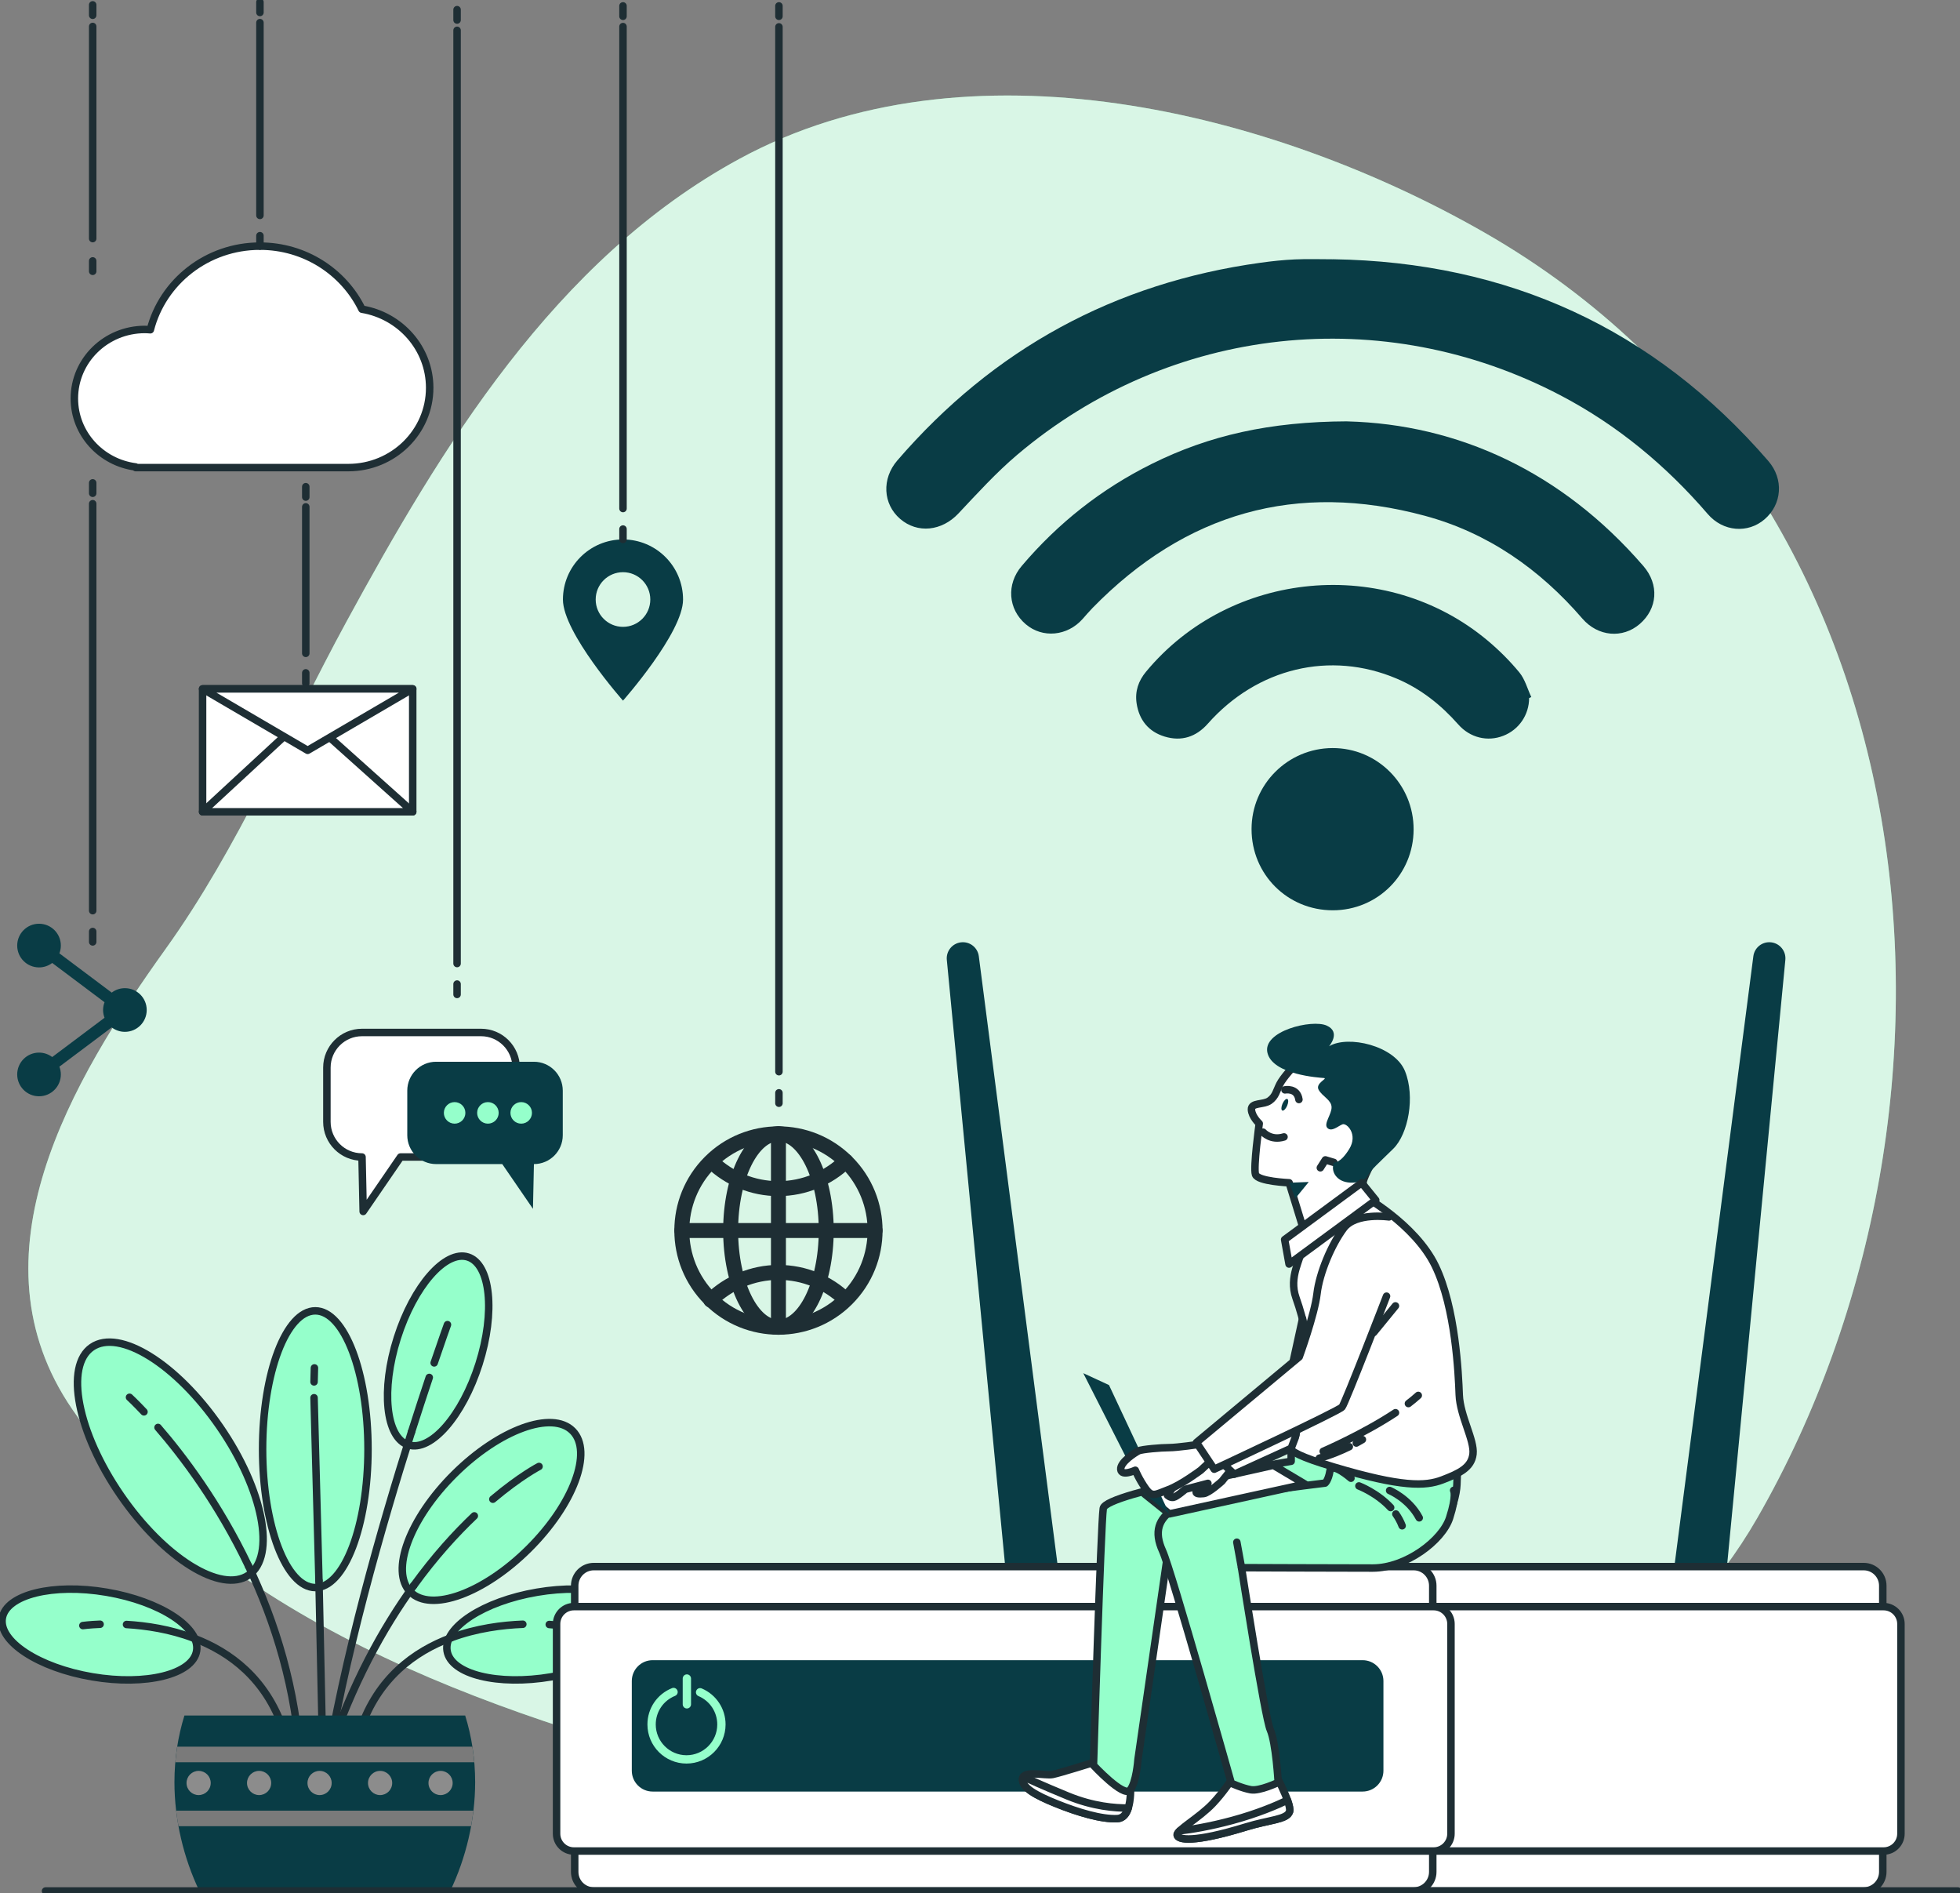 <svg xmlns="http://www.w3.org/2000/svg" width="262" height="253" viewBox="0 0 262 253" fill="none"><rect x="0" y="0" width="262" height="253" fill="#808080" stroke="none"/><g clip-path="url(#clip0_6_430)"><path d="M213.669 225.314C222.231 219.666 229.459 212.344 234.915 202.844C266.673 147.545 259.494 65.989 198.335 31.027C170.072 14.866 129.375 4.636 98.829 21.237C74.049 34.701 58.859 60.052 46.297 83.112C38.397 97.616 31.891 113.227 22.157 126.797C9.534 144.398 -4.367 167.903 9.667 188.35C28.785 216.203 64.893 228.922 97.634 237.295C133.158 246.379 173.1 247.669 205.919 229.951C208.574 228.517 211.163 226.971 213.669 225.314Z" fill="#81E0AC"></path><path opacity="0.7" d="M213.669 225.314C222.231 219.666 229.459 212.344 234.915 202.844C266.673 147.545 259.494 65.989 198.335 31.027C170.072 14.866 129.375 4.636 98.829 21.237C74.049 34.701 58.859 60.052 46.297 83.112C38.397 97.616 31.891 113.227 22.157 126.797C9.534 144.398 -4.367 167.903 9.667 188.35C28.785 216.203 64.893 228.922 97.634 237.295C133.158 246.379 173.1 247.669 205.919 229.951C208.574 228.517 211.163 226.971 213.669 225.314Z" fill="white"></path><path d="M178.178 34.646C201.535 35.007 221.031 43.874 236.376 61.608C238.471 64.032 238.215 67.39 235.876 69.403C233.648 71.321 230.331 71.076 228.281 68.697C222.703 62.215 216.23 56.844 208.652 52.864C184.884 40.383 156.454 43.441 135.981 60.775C133.158 63.165 130.647 65.934 128.103 68.635C125.897 70.976 122.647 71.349 120.319 69.341C118.019 67.357 117.846 63.982 119.941 61.547C132.803 46.632 148.987 37.809 168.5 35.113C170.027 34.901 171.566 34.735 173.105 34.668C174.789 34.59 176.483 34.651 178.172 34.651L178.178 34.646Z" fill="#093C45"></path><path d="M180.106 56.316C194.868 56.7 208.752 63.01 219.67 75.64C221.825 78.131 221.57 81.344 219.181 83.401C216.903 85.358 213.608 85.097 211.508 82.656C205.808 76.057 198.902 71.215 190.479 68.936C173.317 64.299 158.477 68.53 146.054 81.239C145.593 81.711 145.165 82.217 144.726 82.712C142.676 85.025 139.359 85.336 137.114 83.423C134.747 81.405 134.503 78.075 136.575 75.64C141.442 69.898 147.237 65.333 153.976 61.987C161.616 58.195 169.716 56.349 180.106 56.31V56.316Z" fill="#093C45"></path><path d="M204.402 93.28C204.402 95.532 203.041 97.522 200.952 98.334C198.846 99.156 196.512 98.606 194.935 96.821C192.612 94.192 189.934 92.063 186.69 90.689C177.828 86.931 168.05 89.266 161.455 96.716C159.893 98.484 157.938 99.123 155.688 98.439C153.521 97.783 152.265 96.215 151.932 93.981C151.699 92.402 152.171 91.001 153.188 89.778C164.477 76.157 185.245 74.228 198.829 85.586C200.374 86.876 201.824 88.321 203.102 89.872C203.852 90.784 204.174 92.046 204.691 93.152C204.596 93.197 204.502 93.241 204.407 93.286L204.402 93.28Z" fill="#093C45"></path><path d="M178.161 121.655C172.105 121.655 167.294 116.852 167.3 110.798C167.3 104.838 172.144 99.996 178.111 99.974C184.112 99.951 188.979 104.833 188.962 110.859C188.945 116.857 184.151 121.655 178.156 121.655H178.161Z" fill="#093C45"></path><path d="M113.192 173.593C118.237 168.546 118.237 160.362 113.192 155.314C108.148 150.266 99.969 150.266 94.924 155.314C89.88 160.362 89.88 168.546 94.924 173.593C99.969 178.641 108.148 178.641 113.192 173.593Z" stroke="#1E2E34" stroke-width="2" stroke-linecap="round" stroke-linejoin="round"></path><path d="M104.057 177.376C107.585 177.376 110.446 171.589 110.446 164.451C110.446 157.312 107.585 151.525 104.057 151.525C100.528 151.525 97.667 157.312 97.667 164.451C97.667 171.589 100.528 177.376 104.057 177.376Z" stroke="#1E2E34" stroke-width="2" stroke-linecap="round" stroke-linejoin="round"></path><path d="M95.167 155.306C97.484 157.502 100.612 158.853 104.057 158.853C107.501 158.853 110.74 157.457 113.068 155.189" stroke="#1E2E34" stroke-width="2" stroke-linecap="round" stroke-linejoin="round"></path><path d="M112.985 173.629C110.668 171.411 107.524 170.049 104.062 170.049C100.601 170.049 97.34 171.461 95.006 173.757" stroke="#1E2E34" stroke-width="2" stroke-linecap="round" stroke-linejoin="round"></path><path d="M91.139 164.451H116.974" stroke="#1E2E34" stroke-width="2" stroke-linecap="round" stroke-linejoin="round"></path><path d="M104.057 151.525V177.376" stroke="#1E2E34" stroke-width="2" stroke-linecap="round" stroke-linejoin="round"></path><path d="M104.123 147.439V146.049" stroke="#1E2E34" stroke-linecap="round" stroke-linejoin="round"></path><path d="M104.123 143.225V3.591" stroke="#1E2E34" stroke-linecap="round" stroke-linejoin="round"></path><path d="M104.123 2.179V0.789" stroke="#1E2E34" stroke-linecap="round" stroke-linejoin="round"></path><path d="M83.278 72.094C78.844 72.094 75.249 75.69 75.249 80.127C75.249 84.563 83.278 93.636 83.278 93.636C83.278 93.636 91.306 84.563 91.306 80.127C91.306 75.69 87.711 72.094 83.278 72.094ZM83.278 83.774C81.261 83.774 79.627 82.139 79.627 80.121C79.627 78.103 81.261 76.469 83.278 76.469C85.294 76.469 86.928 78.103 86.928 80.121C86.928 82.139 85.294 83.774 83.278 83.774Z" fill="#093C45"></path><path d="M83.278 72.093V70.704" stroke="#1E2E34" stroke-linecap="round" stroke-linejoin="round"></path><path d="M83.278 67.963V3.552" stroke="#1E2E34" stroke-linecap="round" stroke-linejoin="round"></path><path d="M83.278 2.179V0.789" stroke="#1E2E34" stroke-linecap="round" stroke-linejoin="round"></path><path d="M64.299 137.983H48.392C45.803 137.983 43.697 140.084 43.697 142.681V149.93C43.697 152.521 45.797 154.628 48.392 154.628L48.547 161.905L53.542 154.628H64.299C66.888 154.628 68.993 152.526 68.993 149.93V142.681C68.993 140.09 66.893 137.983 64.299 137.983Z" fill="white" stroke="#1E2E34" stroke-linecap="round" stroke-linejoin="round"></path><path d="M58.298 141.896H71.371C73.499 141.896 75.227 143.625 75.227 145.755V151.714C75.227 153.844 73.499 155.572 71.371 155.572L71.243 161.554L67.138 155.572H58.298C56.17 155.572 54.442 153.844 54.442 151.714V145.755C54.442 143.625 56.17 141.896 58.298 141.896Z" fill="#093C45"></path><path d="M62.209 148.729C62.209 147.934 61.565 147.289 60.77 147.289C59.976 147.289 59.332 147.934 59.332 148.729C59.332 149.524 59.976 150.169 60.77 150.169C61.565 150.169 62.209 149.524 62.209 148.729Z" fill="#95FFCB"></path><path d="M65.221 150.169C66.016 150.169 66.66 149.524 66.66 148.729C66.66 147.934 66.016 147.289 65.221 147.289C64.426 147.289 63.782 147.934 63.782 148.729C63.782 149.524 64.426 150.169 65.221 150.169Z" fill="#95FFCB"></path><path d="M69.671 150.169C70.466 150.169 71.11 149.524 71.11 148.729C71.11 147.934 70.466 147.289 69.671 147.289C68.876 147.289 68.232 147.934 68.232 148.729C68.232 149.524 68.876 150.169 69.671 150.169Z" fill="#95FFCB"></path><path d="M61.098 132.902V131.512" stroke="#1E2E34" stroke-linecap="round" stroke-linejoin="round"></path><path d="M61.098 128.771V4.053" stroke="#1E2E34" stroke-linecap="round" stroke-linejoin="round"></path><path d="M61.098 2.68V1.29" stroke="#1E2E34" stroke-linecap="round" stroke-linejoin="round"></path><path d="M55.17 92.063H27.079V108.491H55.17V92.063Z" fill="white" stroke="#1E2E34" stroke-linecap="round" stroke-linejoin="round"></path><path d="M27.079 108.49L40.903 95.715L55.17 108.49H27.079Z" fill="white" stroke="#1E2E34" stroke-linecap="round" stroke-linejoin="round"></path><path d="M27.079 92.063L41.125 100.279L55.17 92.063H27.079Z" fill="white" stroke="#1E2E34" stroke-linecap="round" stroke-linejoin="round"></path><path d="M40.875 91.312V89.922" stroke="#1E2E34" stroke-linecap="round" stroke-linejoin="round"></path><path d="M40.875 87.315V67.74" stroke="#1E2E34" stroke-linecap="round" stroke-linejoin="round"></path><path d="M40.875 66.434V65.044" stroke="#1E2E34" stroke-linecap="round" stroke-linejoin="round"></path><path d="M48.386 41.322C45.953 36.336 40.764 32.895 34.747 32.895C27.68 32.895 21.746 37.648 20.096 44.069C19.851 44.052 19.612 44.03 19.362 44.03C14.156 44.03 9.94 48.16 9.94 53.258C9.94 57.945 13.512 61.809 18.134 62.404V62.492H46.553C52.564 62.492 57.437 57.717 57.437 51.83C57.437 46.554 53.526 42.179 48.386 41.322Z" fill="white" stroke="#1E2E34" stroke-linecap="round" stroke-linejoin="round"></path><path d="M34.747 32.889V31.499" stroke="#1E2E34" stroke-linecap="round" stroke-linejoin="round"></path><path d="M34.747 28.786V3.024" stroke="#1E2E34" stroke-linecap="round" stroke-linejoin="round"></path><path d="M34.747 1.668V0.278" stroke="#1E2E34" stroke-linecap="round" stroke-linejoin="round"></path><path d="M16.695 132.062C16.034 132.062 15.423 132.284 14.934 132.657L7.939 127.409C8.062 127.086 8.134 126.736 8.134 126.369C8.134 124.757 6.828 123.451 5.217 123.451C3.606 123.451 2.3 124.757 2.3 126.369C2.3 127.982 3.606 129.288 5.217 129.288C5.878 129.288 6.489 129.066 6.978 128.693L13.973 133.941C13.851 134.264 13.779 134.614 13.779 134.981C13.779 135.348 13.851 135.698 13.973 136.02L6.978 141.268C6.489 140.896 5.878 140.674 5.217 140.674C3.606 140.674 2.3 141.98 2.3 143.592C2.3 145.204 3.606 146.511 5.217 146.511C6.828 146.511 8.134 145.204 8.134 143.592C8.134 143.225 8.062 142.875 7.939 142.553L14.934 137.305C15.423 137.677 16.034 137.899 16.695 137.899C18.307 137.899 19.612 136.593 19.612 134.981C19.612 133.369 18.307 132.062 16.695 132.062Z" fill="#093C45"></path><path d="M12.39 36.258V34.868" stroke="#1E2E34" stroke-linecap="round" stroke-linejoin="round"></path><path d="M12.39 31.888V3.536" stroke="#1E2E34" stroke-linecap="round" stroke-linejoin="round"></path><path d="M12.39 2.04V0.65" stroke="#1E2E34" stroke-linecap="round" stroke-linejoin="round"></path><path d="M12.39 125.88V124.49" stroke="#1E2E34" stroke-linecap="round" stroke-linejoin="round"></path><path d="M12.39 121.705V67.318" stroke="#1E2E34" stroke-linecap="round" stroke-linejoin="round"></path><path d="M12.39 65.922V64.533" stroke="#1E2E34" stroke-linecap="round" stroke-linejoin="round"></path><path d="M42.147 212.167C46.038 212.167 49.192 203.888 49.192 193.676C49.192 183.464 46.038 175.186 42.147 175.186C38.256 175.186 35.102 183.464 35.102 193.676C35.102 203.888 38.256 212.167 42.147 212.167Z" fill="#95FFCB" stroke="#1E2E34" stroke-miterlimit="10"></path><path d="M64.033 182.285C66.235 175.35 65.574 168.951 62.556 167.991C59.538 167.031 55.306 171.875 53.104 178.81C50.901 185.745 51.562 192.145 54.58 193.105C57.598 194.064 61.83 189.22 64.033 182.285Z" fill="#95FFCB" stroke="#1E2E34" stroke-miterlimit="10"></path><path d="M12.34 224.097C5.167 222.88 -0.217 219.366 0.311 216.242C0.839 213.117 7.084 211.572 14.251 212.789C21.424 214.007 26.807 217.52 26.279 220.645C25.752 223.769 19.507 225.314 12.34 224.097Z" fill="#95FFCB" stroke="#1E2E34" stroke-miterlimit="10"></path><path d="M70.666 207.002C64.676 212.945 57.598 215.524 54.859 212.756C52.12 209.993 54.754 202.932 60.743 196.99C66.732 191.047 73.81 188.467 76.549 191.236C79.288 193.999 76.655 201.059 70.666 207.002Z" fill="#95FFCB" stroke="#1E2E34" stroke-miterlimit="10"></path><path d="M29.396 190.696C35.186 199.102 36.913 207.969 33.252 210.493C29.591 213.017 21.924 208.253 16.134 199.841C10.345 191.436 8.617 182.569 12.279 180.045C15.94 177.521 23.607 182.285 29.396 190.696Z" fill="#95FFCB" stroke="#1E2E34" stroke-miterlimit="10"></path><path d="M42.636 211.244L43.186 236.667" stroke="#1E2E34" stroke-miterlimit="10" stroke-linecap="round"></path><path d="M41.98 186.799L42.636 211.244" stroke="#1E2E34" stroke-miterlimit="10" stroke-linecap="round"></path><path d="M42.031 182.813L41.98 184.681" stroke="#1E2E34" stroke-miterlimit="10" stroke-linecap="round"></path><path d="M33.224 209.292C36.758 216.714 39.625 225.726 40.18 235.966" stroke="#1E2E34" stroke-miterlimit="10" stroke-linecap="round"></path><path d="M21.124 190.769C24.407 194.56 29.235 200.915 33.224 209.293" stroke="#1E2E34" stroke-miterlimit="10" stroke-linecap="round"></path><path d="M17.312 186.738C17.312 186.738 18.04 187.405 19.246 188.684" stroke="#1E2E34" stroke-miterlimit="10" stroke-linecap="round"></path><path d="M55.298 211.905C51.187 217.587 47.059 225.031 43.875 234.587" stroke="#1E2E34" stroke-miterlimit="10" stroke-linecap="round"></path><path d="M63.404 202.588C60.915 204.951 58.109 208.019 55.298 211.905" stroke="#1E2E34" stroke-miterlimit="10" stroke-linecap="round"></path><path d="M72.055 195.983C72.055 195.983 69.543 197.273 65.882 200.359" stroke="#1E2E34" stroke-miterlimit="10" stroke-linecap="round"></path><path d="M55.004 191.375C51.103 203.666 45.864 221.823 43.419 237.59" stroke="#1E2E34" stroke-miterlimit="10" stroke-linecap="round"></path><path d="M57.381 184.086C56.687 186.16 55.881 188.623 55.004 191.375" stroke="#1E2E34" stroke-miterlimit="10" stroke-linecap="round"></path><path d="M59.815 177.031C59.815 177.031 59.132 178.911 58.037 182.141" stroke="#1E2E34" stroke-miterlimit="10" stroke-linecap="round"></path><path d="M25.918 218.938C30.796 220.789 35.552 224.358 37.869 231.119" stroke="#1E2E34" stroke-miterlimit="10" stroke-linecap="round"></path><path d="M16.912 217.103C19.535 217.259 22.752 217.731 25.918 218.938" stroke="#1E2E34" stroke-miterlimit="10" stroke-linecap="round"></path><path d="M11.079 217.248C11.079 217.248 11.945 217.125 13.379 217.07" stroke="#1E2E34" stroke-miterlimit="10" stroke-linecap="round"></path><path d="M73.705 224.097C80.877 222.88 86.261 219.366 85.733 216.242C85.205 213.117 78.961 211.572 71.793 212.789C64.621 214.007 59.237 217.52 59.765 220.645C60.293 223.769 66.538 225.314 73.705 224.097Z" fill="#95FFCB" stroke="#1E2E34" stroke-miterlimit="10"></path><path d="M60.282 218.882C55.353 220.717 50.514 224.286 48.175 231.118" stroke="#1E2E34" stroke-miterlimit="10" stroke-linecap="round"></path><path d="M69.888 217.07C67.182 217.175 63.71 217.604 60.282 218.882" stroke="#1E2E34" stroke-miterlimit="10" stroke-linecap="round"></path><path d="M74.971 217.248C74.971 217.248 74.399 217.164 73.421 217.103" stroke="#1E2E34" stroke-miterlimit="10" stroke-linecap="round"></path><path d="M60.182 252.722C62.287 248.319 63.515 243.232 63.515 238.168C63.515 235.032 63.043 232.03 62.182 229.267H24.652C23.796 232.03 23.318 235.027 23.318 238.168C23.318 243.232 24.546 248.319 26.652 252.722H60.182Z" fill="#093C45"></path><path d="M23.69 233.431C23.585 234.115 23.502 234.81 23.44 235.51H63.393C63.332 234.81 63.248 234.115 63.143 233.431H23.69Z" fill="#7A7A7A"></path><path d="M62.965 244.061C63.093 243.371 63.199 242.676 63.282 241.981H23.546C23.629 242.676 23.735 243.371 23.863 244.061H62.965Z" fill="#7A7A7A"></path><path d="M28.168 238.284C28.168 239.179 27.446 239.902 26.552 239.902C25.657 239.902 24.935 239.179 24.935 238.284C24.935 237.389 25.657 236.667 26.552 236.667C27.446 236.667 28.168 237.389 28.168 238.284Z" fill="#8C8C8C"></path><path d="M36.252 238.284C36.252 239.179 35.53 239.902 34.636 239.902C33.741 239.902 33.019 239.179 33.019 238.284C33.019 237.389 33.741 236.667 34.636 236.667C35.53 236.667 36.252 237.389 36.252 238.284Z" fill="#8C8C8C"></path><path d="M44.336 238.284C44.336 239.179 43.614 239.902 42.719 239.902C41.825 239.902 41.103 239.179 41.103 238.284C41.103 237.389 41.825 236.667 42.719 236.667C43.614 236.667 44.336 237.389 44.336 238.284Z" fill="#8C8C8C"></path><path d="M50.809 239.902C51.702 239.902 52.426 239.178 52.426 238.284C52.426 237.391 51.702 236.667 50.809 236.667C49.916 236.667 49.192 237.391 49.192 238.284C49.192 239.178 49.916 239.902 50.809 239.902Z" fill="#8C8C8C"></path><path d="M60.509 238.284C60.509 239.179 59.787 239.902 58.893 239.902C57.998 239.902 57.276 239.179 57.276 238.284C57.276 237.389 57.998 236.667 58.893 236.667C59.787 236.667 60.509 237.389 60.509 238.284Z" fill="#8C8C8C"></path><path d="M236.748 125.936C235.582 125.802 234.526 126.631 234.376 127.798L223.598 211.044L230.609 211.833L238.654 128.282C238.765 127.114 237.921 126.069 236.754 125.936H236.748Z" fill="#093C45"></path><path d="M128.469 125.936C129.636 125.802 130.692 126.631 130.842 127.798L141.62 211.044L134.609 211.833L126.564 128.282C126.452 127.114 127.297 126.069 128.464 125.936H128.469Z" fill="#093C45"></path><path d="M249.127 209.365H139.526C138.117 209.365 136.975 210.507 136.975 211.916V250.165C136.975 251.574 138.117 252.716 139.526 252.716H249.127C250.535 252.716 251.677 251.574 251.677 250.165V211.916C251.677 210.507 250.535 209.365 249.127 209.365Z" fill="white" stroke="#1E2E34" stroke-linecap="round" stroke-linejoin="round"></path><path d="M251.788 214.713H136.864C135.585 214.713 134.547 215.751 134.547 217.031V245.061C134.547 246.342 135.585 247.38 136.864 247.38H251.788C253.068 247.38 254.105 246.342 254.105 245.061V217.031C254.105 215.751 253.068 214.713 251.788 214.713Z" fill="white" stroke="#1E2E34" stroke-linecap="round" stroke-linejoin="round"></path><path d="M188.973 209.365H79.372C77.963 209.365 76.822 210.507 76.822 211.916V250.165C76.822 251.574 77.963 252.716 79.372 252.716H188.973C190.382 252.716 191.523 251.574 191.523 250.165V211.916C191.523 210.507 190.382 209.365 188.973 209.365Z" fill="white" stroke="#1E2E34" stroke-linecap="round" stroke-linejoin="round"></path><path d="M191.64 214.713H76.716C75.436 214.713 74.399 215.751 74.399 217.031V245.061C74.399 246.342 75.436 247.38 76.716 247.38H191.64C192.919 247.38 193.957 246.342 193.957 245.061V217.031C193.957 215.751 192.919 214.713 191.64 214.713Z" fill="white" stroke="#1E2E34" stroke-linecap="round" stroke-linejoin="round"></path><path d="M182.145 221.873H87.239C85.702 221.873 84.455 223.12 84.455 224.659V236.644C84.455 238.183 85.702 239.43 87.239 239.43H182.145C183.682 239.43 184.928 238.183 184.928 236.644V224.659C184.928 223.12 183.682 221.873 182.145 221.873Z" fill="#093C45"></path><path d="M91.767 235.688C88.889 235.688 86.544 233.348 86.544 230.462C86.544 228.311 87.833 226.41 89.828 225.609C90.111 225.492 90.433 225.631 90.55 225.921C90.667 226.204 90.528 226.526 90.239 226.643C88.672 227.271 87.656 228.772 87.656 230.462C87.656 232.731 89.5 234.576 91.767 234.576C94.034 234.576 95.878 232.731 95.878 230.462C95.878 228.806 94.895 227.321 93.367 226.671C93.084 226.554 92.95 226.226 93.073 225.943C93.195 225.659 93.517 225.526 93.8 225.648C95.739 226.471 96.99 228.356 96.99 230.462C96.99 233.342 94.645 235.688 91.767 235.688Z" fill="#95FFCB"></path><path d="M91.817 228.328C91.511 228.328 91.261 228.078 91.261 227.772V224.325C91.261 224.019 91.511 223.769 91.817 223.769C92.123 223.769 92.373 224.019 92.373 224.325V227.772C92.373 228.078 92.123 228.328 91.817 228.328Z" fill="#95FFCB"></path><path d="M146.193 235.538C146.193 235.538 141.653 236.961 140.698 237.15C139.737 237.339 136.775 236.567 136.686 237.728C136.598 238.89 138.392 239.913 141.242 241.059C144.093 242.204 147.22 243.149 149.343 243.049C151.465 242.949 151.06 238.768 151.176 238.056C151.293 237.339 146.198 235.538 146.198 235.538H146.193Z" fill="white" stroke="#1E2E34" stroke-linecap="round" stroke-linejoin="round"></path><path d="M142.731 240.025C139.176 238.557 137.525 237.795 136.803 237.439C136.742 237.517 136.698 237.612 136.686 237.729C136.598 238.89 138.392 239.913 141.242 241.059C144.093 242.204 147.22 243.149 149.343 243.049C150.132 243.01 150.576 242.404 150.821 241.626C149.082 241.653 146.137 241.425 142.731 240.025Z" fill="white" stroke="#1E2E34" stroke-linecap="round" stroke-linejoin="round"></path><path d="M173.783 192.909L172.594 193.56V195.289C172.594 195.289 147.798 199.425 147.476 201.587C147.154 203.75 146.17 235.922 146.17 235.922C146.17 235.922 150.171 240.23 151.032 239.257C151.899 238.285 152.115 235.166 152.115 235.166L156.232 206.669C156.232 206.669 184.162 209.237 188.373 207.936C192.59 206.641 194.64 201.015 194.751 198.419C194.857 195.822 194.857 194.633 194.857 194.633L175.839 192.036L173.783 192.904V192.909Z" fill="#95FFCB" stroke="#1E2E34" stroke-linecap="round" stroke-linejoin="round"></path><path d="M165.355 236.7C165.355 236.7 165.294 236.806 165.177 236.995C164.744 237.69 163.566 239.491 162.116 241.025C160.277 242.971 157.255 244.594 157.36 245.245C157.466 245.895 159.522 246.323 166.544 244.166C169.706 243.193 172.056 243.193 172.378 242.109C172.7 241.031 170.111 236.378 170.111 236.378L165.355 236.7Z" fill="white" stroke="#1E2E34" stroke-linecap="round" stroke-linejoin="round"></path><path d="M172.378 242.104C172.467 241.809 172.333 241.242 172.1 240.581C170.755 241.231 168.166 242.36 164.705 243.294C161.599 244.133 159.166 244.511 157.699 244.678C157.466 244.906 157.332 245.1 157.354 245.239C157.46 245.89 159.516 246.318 166.538 244.161C169.7 243.188 172.05 243.188 172.372 242.104H172.378Z" fill="white" stroke="#1E2E34" stroke-linecap="round" stroke-linejoin="round"></path><path d="M180.589 197.557C180.589 197.557 177.995 195.288 177.778 196.584C177.561 197.879 177.128 198.207 177.128 198.207C177.128 198.207 158.977 200.37 156.921 201.665C154.865 202.96 154.221 204.695 155.41 207.285C156.599 209.882 164.594 238.318 164.594 238.318C164.594 238.318 165.999 238.968 167.188 239.185C168.377 239.402 170.861 238.212 170.861 238.212C170.861 238.212 170.561 232.914 169.805 231.185C169.05 229.456 165.955 209.509 165.955 209.509C165.955 209.509 179.078 209.559 183.506 209.559C187.934 209.559 192.801 205.884 193.773 202.855C194.746 199.825 194.312 199.18 194.312 199.18" fill="#95FFCB"></path><path d="M180.589 197.557C180.589 197.557 177.995 195.288 177.778 196.584C177.561 197.879 177.128 198.207 177.128 198.207C177.128 198.207 158.977 200.37 156.921 201.665C154.865 202.96 154.221 204.695 155.41 207.285C156.599 209.882 164.594 238.318 164.594 238.318C164.594 238.318 165.999 238.968 167.188 239.185C168.377 239.402 170.861 238.212 170.861 238.212C170.861 238.212 170.561 232.914 169.805 231.185C169.05 229.456 165.955 209.509 165.955 209.509C165.955 209.509 179.078 209.559 183.506 209.559C187.934 209.559 192.801 205.884 193.773 202.855C194.746 199.825 194.312 199.18 194.312 199.18" stroke="#1E2E34" stroke-linecap="round" stroke-linejoin="round"></path><path d="M165.955 209.509L165.333 206.107" stroke="#1E2E34" stroke-linecap="round" stroke-linejoin="round"></path><path d="M186.59 202.338C186.923 202.816 187.212 203.338 187.429 203.911" stroke="#1E2E34" stroke-linecap="round" stroke-linejoin="round"></path><path d="M181.65 198.585C181.65 198.585 184.078 199.508 185.895 201.476" stroke="#1E2E34" stroke-linecap="round" stroke-linejoin="round"></path><path d="M185.756 199.197C185.756 199.197 188.34 200.264 189.712 202.849" stroke="#1E2E34" stroke-linecap="round" stroke-linejoin="round"></path><path d="M174.044 166.374C174.044 166.374 174.033 166.524 174.017 166.797C173.922 168.32 172.233 170.599 173.239 173.446C175.533 179.917 175.067 184.67 174.861 183.286C175.183 185.448 173.239 190.096 173.239 191.614C173.239 193.131 169.239 193.354 178.317 196.061C187.395 198.763 190.529 198.646 192.796 197.779C195.062 196.912 196.685 196.156 196.901 194.321C197.118 192.487 195.174 189.24 195.062 186.427C194.957 183.614 194.573 174.813 191.868 169.193C189.168 163.572 182.034 159.675 182.034 159.675L174.039 166.38L174.044 166.374Z" fill="white" stroke="#1E2E34" stroke-linecap="round" stroke-linejoin="round"></path><path d="M188.268 187.578C188.74 187.216 189.184 186.855 189.584 186.488" stroke="#1E2E34" stroke-linecap="round" stroke-linejoin="round"></path><path d="M176.878 193.96C176.878 193.96 182.234 191.653 186.54 188.801" stroke="#1E2E34" stroke-linecap="round" stroke-linejoin="round"></path><path d="M180.367 193.337C179.3 193.86 177.861 194.482 176.356 194.877" stroke="#1E2E34" stroke-linecap="round" stroke-linejoin="round"></path><path d="M182.117 192.386C182.117 192.386 181.817 192.575 181.3 192.853" stroke="#1E2E34" stroke-linecap="round" stroke-linejoin="round"></path><path d="M183.617 178.093L186.534 174.524" stroke="#1E2E34" stroke-linecap="round" stroke-linejoin="round"></path><path d="M173.022 142.397C173.022 142.397 171.544 143.965 171.072 144.899C170.6 145.833 170.533 146.505 169.711 147.1C168.883 147.689 167.244 147.317 167.283 148.279C167.327 149.24 168.327 150.158 168.327 150.158C168.327 150.158 167.516 156.028 167.827 156.962C168.133 157.896 172.328 158.069 172.328 158.069L174.467 165.04L182.023 159.92L182.223 157.891C182.406 157.068 183.762 154.522 184.884 152.615C186.006 150.708 185.506 145.666 182.801 143.498C180.095 141.329 176.5 141.552 175.394 141.474C174.289 141.396 173.022 142.408 173.022 142.408V142.397Z" fill="white" stroke="#1E2E34" stroke-linecap="round" stroke-linejoin="round"></path><path d="M168.844 151.309C168.844 151.309 169.872 152.493 171.639 151.942" stroke="#1E2E34" stroke-linecap="round" stroke-linejoin="round"></path><path d="M172.055 147.778C171.872 148.206 171.583 148.49 171.411 148.418C171.239 148.345 171.25 147.939 171.433 147.511C171.616 147.083 171.905 146.8 172.078 146.872C172.25 146.944 172.239 147.35 172.055 147.778Z" fill="#093C45"></path><path d="M171.766 145.655C171.766 145.655 173.394 145.332 173.633 146.945" stroke="#1E2E34" stroke-linecap="round" stroke-linejoin="round"></path><path d="M172.328 158.063L174.944 157.963L173.155 160.153L172.328 158.063Z" fill="#093C45"></path><path d="M178.3 155.35L177.167 155.011L176.495 156.067" stroke="#1E2E34" stroke-linecap="round" stroke-linejoin="round"></path><path d="M177.667 139.817C177.667 139.817 179.3 137.938 177.339 137.06C175.378 136.182 168.705 137.788 169.427 140.718C170.15 143.648 176.372 144.02 176.967 144.07C177.561 144.12 175.778 144.754 176.267 145.644C176.756 146.533 177.95 146.978 177.995 147.94C178.039 148.901 176.878 150.197 177.445 150.753C178.011 151.314 178.889 150.475 179.456 150.258C180.023 150.041 181.573 151.603 180.35 153.571C179.128 155.545 178.306 155.356 178.306 155.356C178.306 155.356 177.778 156.534 178.867 157.474C179.956 158.413 182.173 158.135 182.728 157.224C183.278 156.312 184.245 155.489 186.245 153.521C188.245 151.553 189.195 146.578 187.812 143.153C186.429 139.729 180.178 138.311 177.678 139.817H177.667Z" fill="#093C45"></path><path d="M182.023 158.074L171.722 165.663L172.311 168.932L183.901 160.392L182.023 158.074Z" fill="white" stroke="#1E2E34" stroke-linecap="round" stroke-linejoin="round"></path><path d="M156.315 202.321L174.45 198.346L170.216 195.828L153.01 199.669L156.315 202.321Z" fill="white" stroke="#1E2E34" stroke-linecap="round" stroke-linejoin="round"></path><path d="M148.243 185.104L156.315 202.321L153.01 199.669L144.804 183.514L148.243 185.104Z" fill="#093C45"></path><path d="M162.833 195L158.655 196.078L156.06 199.825C156.06 199.825 156.421 200.186 156.854 200.114C157.288 200.042 158.438 199.036 158.438 199.036L161.466 198.241C161.466 198.241 159.882 199.18 159.882 199.391C159.882 199.603 160.171 199.68 160.894 199.608C161.616 199.536 163.344 197.952 163.344 197.952L164.494 196.512L162.838 195H162.833Z" fill="white" stroke="#1E2E34" stroke-linecap="round" stroke-linejoin="round"></path><path d="M174.117 176.226L171.983 185.988L162.833 194.999L164.994 197.018L172.594 193.554L173.117 192.186L174.956 184.009L174.117 176.226Z" fill="white" stroke="#1E2E34" stroke-linecap="round" stroke-linejoin="round"></path><path d="M160.299 193.031C160.299 193.031 157.382 193.465 156.299 193.465C155.215 193.465 152.626 193.682 152.193 193.899C151.76 194.115 149.71 195.411 149.815 196.384C149.921 197.357 151.76 196.489 151.76 196.489C151.76 196.489 152.299 197.785 153.165 198.974C154.032 200.164 154.46 199.73 156.193 199.08C157.921 198.429 160.516 196.484 160.516 196.484L162.027 195.077L160.299 193.02V193.031Z" fill="white" stroke="#1E2E34" stroke-linecap="round" stroke-linejoin="round"></path><path d="M185.667 162.633C185.667 162.633 181.239 161.983 179.617 164.145C177.995 166.308 176.378 170.094 176.05 172.901C175.722 175.709 173.672 181.335 173.672 181.335L159.932 192.781L162.31 196.35C162.31 196.35 178.967 188.584 179.4 188.039C179.834 187.5 185.345 173.224 185.345 173.224" fill="white"></path><path d="M185.667 162.633C185.667 162.633 181.239 161.983 179.617 164.145C177.995 166.308 176.378 170.094 176.05 172.901C175.722 175.709 173.672 181.335 173.672 181.335L159.932 192.781L162.31 196.35C162.31 196.35 178.967 188.584 179.4 188.039C179.834 187.5 185.345 173.224 185.345 173.224" stroke="#1E2E34" stroke-linecap="round" stroke-linejoin="round"></path><path d="M6.089 252.722H261.722" stroke="#1E2E34" stroke-linecap="round" stroke-linejoin="round"></path></g><defs><clipPath id="clip0_6_430"><rect width="262" height="253" fill="white"></rect></clipPath></defs></svg>